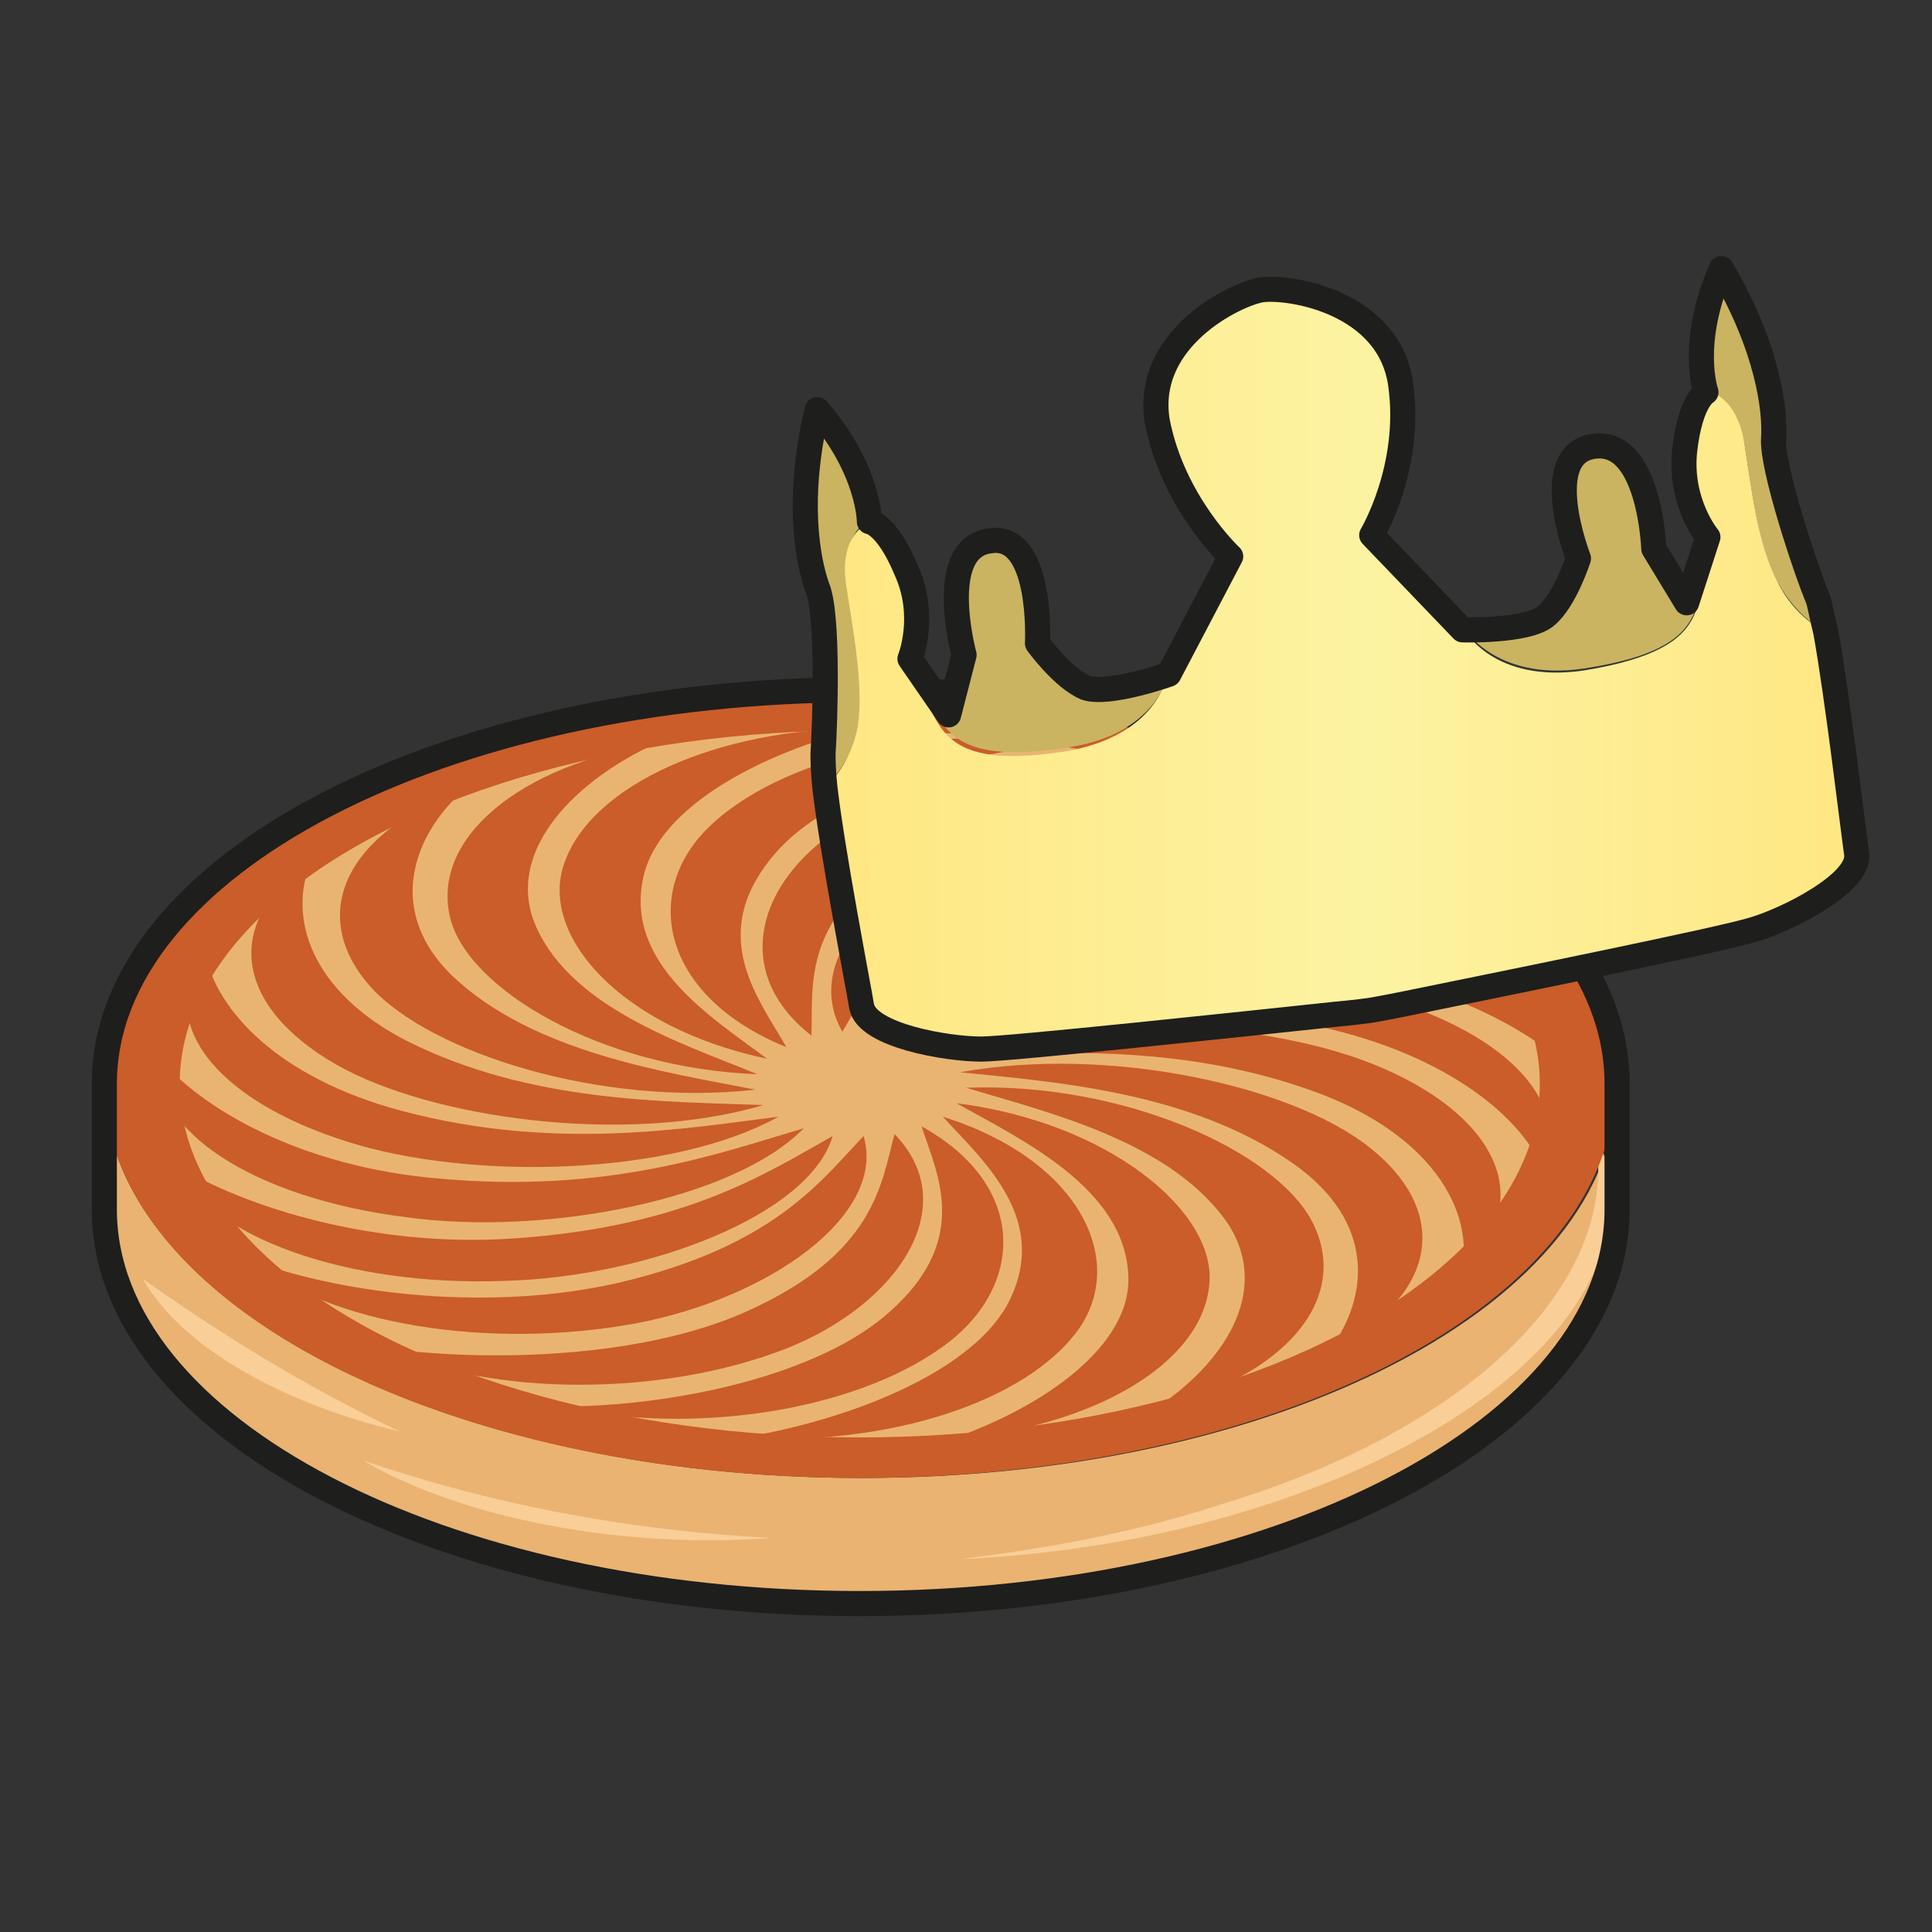 <?xml version="1.0" encoding="utf-8"?>
<!-- Generator: Adobe Illustrator 28.0.0, SVG Export Plug-In . SVG Version: 6.00 Build 0)  -->
<svg version="1.1" id="Calque_4" xmlns="http://www.w3.org/2000/svg" xmlns:xlink="http://www.w3.org/1999/xlink" x="0px" y="0px"
	 viewBox="0 0 100 100" style="enable-background:new 0 0 100 100;" xml:space="preserve">
<rect x="0" y="0" width="100" height="100" fill="#333333" stroke="none"/>
<style type="text/css">
	.st0{fill:#EAB372;}
	.st1{fill:#F9CE97;}
	.st2{fill:#CA5D29;}
	.st3{fill:#E9B472;}
	.st4{fill:none;stroke:#1E1E1C;stroke-width:1.3;stroke-miterlimit:10;}
	.st5{fill:#CAB462;}
	.st6{fill:url(#SVGID_1_);}
	.st7{fill:none;stroke:#1E1E1C;stroke-width:1.3;stroke-linejoin:round;stroke-miterlimit:10;}
</style>
<path class="st0" d="M83.7,56.1v6.5C83.7,73.9,66.1,83,44.5,83S5.4,73.9,5.4,62.6v-6.5c0,11.2,17.5,20.4,39.2,20.4
	S83.7,67.4,83.7,56.1z"/>
<path class="st1" d="M82.5,58.4c4.9,10.6-12.4,21.4-32.8,22.3c4.9-0.6,9.5-1.5,13.7-2.9C76.2,73.9,84.2,66.2,82.5,58.4L82.5,58.4z"
	/>
<ellipse class="st2" cx="44.5" cy="56.1" rx="39.1" ry="20.4"/>
<path class="st1" d="M20.7,74.1c-6.3-1.5-11.4-4.5-13.3-7.9C11.5,69.1,15.7,71.7,20.7,74.1L20.7,74.1z"/>
<path class="st1" d="M39.9,79.6c-7.6,0.6-16-1-21.1-4C25.3,77.8,32.2,79.2,39.9,79.6L39.9,79.6z"/>
<ellipse class="st3" cx="44.5" cy="56.1" rx="35.2" ry="18.3"/>
<g>
	<g id="_x3C_Répétition_radiale_x3E__00000143598852678729603290000017003303134198998662_">
		<path class="st2" d="M45.7,68.2c4.7-3.9,2.8-7.4,2-9.9c5.6,3.1,5.3,8.4,1.1,11.4c-4.7,3.4-13.1,4.6-19.8,3.1
			C34.7,72.8,41.9,71.3,45.7,68.2z"/>
	</g>
	<g id="_x3C_Répétition_radiale_x3E__00000157266600654969560230000013295862073500880020_">
		<path class="st2" d="M38.6,67.9c6.7-3,7-6.6,7.7-9.2c3.6,3.7,0.2,8.8-5.6,11.1c-6.4,2.5-15.2,2.5-20.7,0
			C25.4,70.5,33.2,70.3,38.6,67.9z"/>
	</g>
	<g id="_x3C_Répétition_radiale_x3E__00000070812112317060853670000017334862030611840416_">
		<path class="st2" d="M32,66.4c8.1-1.9,10.5-5.3,12.7-7.6c1.2,4.1-4.9,8.4-11.8,9.7c-7.7,1.4-15.9,0-19.7-3.2
			C17.9,67,25.4,67.9,32,66.4z"/>
	</g>
	<g id="_x3C_Répétition_radiale_x3E__00000137830945507299977440000013083155537654309566_">
		<path class="st2" d="M26.6,64.1c8.9-0.6,13.1-3.4,16.5-5.3c-1.2,4.1-9.6,7.3-17,7.5c-8.2,0.3-15.3-2.3-17-6
			C12.7,62.5,19.4,64.6,26.6,64.1z"/>
	</g>
	<g id="_x3C_Répétition_radiale_x3E__00000116925153982427462460000005014409190077699202_">
		<path class="st2" d="M22.7,61c8.8,0.8,14.5-1.3,18.9-2.6C38,62.1,28.2,64,21,63c-7.9-1-13.2-4.5-12.8-8.3
			C10.4,57.4,15.6,60.4,22.7,61z"/>
	</g>
	<g id="_x3C_Répétition_radiale_x3E__00000135662378002977078020000009457107521347405492_">
		<path class="st2" d="M20.8,57.5c7.9,2.1,14.7,0.9,19.5,0.3c-5.6,3.1-16,3.3-22.3,1.3c-7-2.2-10-6.3-7.4-9.8
			C11.2,52.3,14.4,55.8,20.8,57.5z"/>
	</g>
	<g id="_x3C_Répétition_radiale_x3E__00000040565192122535586450000008729854595165953688_">
		<path class="st2" d="M21.1,53.9c6.4,3.2,13.4,3.1,18.4,3.3c-7.1,2.1-17.2,0.7-22.1-2.1c-5.4-3.1-5.8-7.5-1.3-10.5
			C14.9,47.4,16,51.3,21.1,53.9z"/>
	</g>
	<g id="_x3C_Répétition_radiale_x3E__00000041293997025037779680000010785326831297907619_">
		<path class="st2" d="M23.4,50.5c4.2,4,11.1,5,15.7,5.9c-8,0.9-16.8-1.9-19.9-5.3c-3.4-3.8-1.2-8.1,4.8-10.2
			C21.3,43.3,20,47.2,23.4,50.5z"/>
	</g>
	<g id="_x3C_Répétition_radiale_x3E__00000054977219411692124190000000723527823033313711_">
		<path class="st2" d="M27.6,47.6c1.7,4.5,7.7,6.4,11.6,8c-8.1-0.3-15-4.4-15.9-8.1c-1-4.1,3.6-7.9,10.6-9
			C29.8,40.4,26.3,43.9,27.6,47.6z"/>
	</g>
	<g id="_x3C_Répétition_radiale_x3E__00000172400673998127207570000000994901395090616463_">
		<path class="st2" d="M33.3,45.4c-1,4.5,3.6,7.3,6.4,9.4c-7.6-1.6-11.8-6.4-10.5-10.1c1.4-4.1,8-7,15.4-7
			C39.6,38.9,34.1,41.7,33.3,45.4z"/>
	</g>
	<g id="_x3C_Répétition_radiale_x3E__00000065782465322221845760000009817815071153771148_">
		<path class="st2" d="M40.1,44.2c-3.6,4.2-0.8,7.5,0.6,10c-6.4-2.6-7.5-7.9-4.1-11.3c3.7-3.7,11.7-5.5,18.8-4.4
			C49.8,38.9,43,40.8,40.1,44.2z"/>
	</g>
	<g id="_x3C_Répétition_radiale_x3E__00000080168999793445132090000002245295303038711737_">
		<path class="st2" d="M47.2,44c-5.8,3.4-5.1,7-5.2,9.6c-4.5-3.5-2.6-8.7,2.6-11.4c5.7-3,14.4-3.5,20.5-1.4
			C59.5,40.5,51.9,41.2,47.2,44z"/>
	</g>
	<g id="_x3C_Répétition_radiale_x3E__00000131326750733512038070000015578427769248006060_">
		<path class="st2" d="M54.1,45c-7.6,2.4-9,5.9-10.5,8.4c-2.3-4,2.6-8.7,9.1-10.5c7.2-2,15.8-1.1,20.4,1.8
			C68,43.4,60.3,43.1,54.1,45z"/>
	</g>
	<g id="_x3C_Répétition_radiale_x3E__00000147190762376335860420000011862802989231187625_">
		<path class="st2" d="M60.1,46.9c-8.6,1.1-12.1,4.3-14.9,6.4c0.1-4.2,7.5-7.9,14.8-8.6c8-0.8,15.7,1.3,18.4,4.7
			C74.3,47.5,67.1,46,60.1,46.9z"/>
	</g>
	<g id="_x3C_Répétition_radiale_x3E__00000177443903274343368110000003599446390037481609_">
		<path class="st2" d="M64.8,49.7c-8.9-0.2-14,2.3-18,3.9c2.5-3.9,11.8-6.4,19.2-6c8.1,0.4,14.3,3.6,14.8,7.3
			C77.9,52.4,72,49.8,64.8,49.7z"/>
	</g>
	<g id="_x3C_Répétition_radiale_x3E__00000031909250505224338190000014046664382800648116_">
		<path class="st2" d="M67.6,53c-8.4-1.5-14.8,0.1-19.5,1c4.7-3.4,15-4.4,21.8-2.8c7.5,1.7,11.6,5.6,9.9,9.2
			C78.6,57.6,74.4,54.3,67.6,53z"/>
	</g>
	<g id="_x3C_Répétition_radiale_x3E__00000073685877596059874950000012484041962656673188_">
		<path class="st2" d="M68.3,56.6c-7.2-2.7-14.2-2.1-19.2-1.9c6.5-2.5,16.8-1.9,22.5,0.6c6.2,2.7,7.8,7.1,4.1,10.3
			C76.2,62.6,74.1,58.8,68.3,56.6z"/>
	</g>
	<g id="_x3C_Répétition_radiale_x3E__00000165953305174749012670000010158346200346445460_">
		<path class="st2" d="M66.9,60.2c-5.3-3.7-12.3-4.2-17.2-4.7c7.7-1.4,17.2,0.7,21.2,3.9c4.4,3.5,3.3,7.9-2.1,10.5
			C70.9,67.1,71.2,63.2,66.9,60.2z"/>
	</g>
	<g id="_x3C_Répétition_radiale_x3E__00000044900374878529241000000009772260000968550072_">
		<path class="st2" d="M63.6,63.4c-2.9-4.3-9.3-5.8-13.6-7.1c8.2-0.3,16,3.3,17.9,6.9c2.1,4-1.4,8.1-8.1,9.7
			C63.3,70.6,65.8,66.9,63.6,63.4z"/>
	</g>
	<g id="_x3C_Répétition_radiale_x3E__00000001626104178825793410000011089411266341932983_">
		<path class="st2" d="M58.4,66c-0.2-4.5-5.5-7-8.9-8.9c7.9,1,13.4,5.6,13.1,9.3c-0.3,4.2-6.1,7.5-13.4,8.1
			C54.1,72.8,58.6,69.6,58.4,66z"/>
	</g>
	<g id="_x3C_Répétition_radiale_x3E__00000125574533900132364450000011328194583049634488_">
		<path class="st2" d="M52.1,67.6c2.4-4.4-1.2-7.5-3.3-9.8c7,2.2,9.5,7.3,7.1,10.9c-2.7,3.9-10.1,6.2-17.4,5.7
			C43.9,73.5,50.1,71.1,52.1,67.6z"/>
	</g>
</g>
<path class="st4" d="M83.7,56.1v6.5C83.7,73.9,66.1,83,44.5,83S5.4,73.9,5.4,62.6v-6.5c0-11.3,17.5-20.4,39.2-20.4
	S83.7,44.8,83.7,56.1z"/>
<g>
	<g>
		<path class="st5" d="M82,34.6c7.2-1.1,5.6-3.7,6.4-7L87.3,31l-1.7-2.8c0,0-0.2-5.7-3.1-5.3c-2.9,0.4-0.8,5.8-0.8,5.8
			s-0.7,2.2-1.7,3c-1,0.8-4.3,0.7-4.3,0.7S77.3,35.3,82,34.6z"/>
		<path class="st5" d="M90.3,23c0.4,2.6,0.7,5.3,1.7,7.1c1,1.9,2.5,2.6,2.5,2.6c-0.2-0.8-0.3-1.4-0.4-1.7c-0.6-1.4-2.4-6.8-2.3-8.3
			c0.1-1.5-0.3-4.7-2.7-8.8c-1.7,3.9-0.8,6.4-0.8,6.4S89.8,20.3,90.3,23z"/>
	</g>
</g>
<g>
	<g>
		<path class="st5" d="M55.2,38.7c-7.2,1.1-6.4-1.9-8.1-4.7l2,2.9l0.8-3.1c0,0-1.5-5.5,1.3-5.9c2.9-0.4,2.5,5.3,2.5,5.3
			s1.3,1.9,2.5,2.3c1.2,0.5,4.3-0.7,4.3-0.7S60,38,55.2,38.7z"/>
		<path class="st5" d="M43.9,30.1c0.4,2.6,0.9,5.2,0.6,7.3c-0.4,2.1-1.7,3.2-1.7,3.2c-0.1-0.8-0.2-1.5-0.1-1.8
			c0.1-1.5,0.3-7.2-0.3-8.6c-0.6-1.4-1.1-4.6,0-9.2c2.8,3.2,2.7,5.8,2.7,5.8S43.5,27.5,43.9,30.1z"/>
	</g>
</g>
<linearGradient id="SVGID_1_" gradientUnits="userSpaceOnUse" x1="42.786" y1="67.429" x2="96.084" y2="67.429" gradientTransform="matrix(1 0 0 -1 0 102)">
	<stop  offset="0" style="stop-color:#FFE782"/>
	<stop  offset="0.525" style="stop-color:#FCF3A2"/>
	<stop  offset="1" style="stop-color:#FFE782"/>
</linearGradient>
<path class="st6" d="M94.5,32.7c0,0-1.6-0.7-2.5-2.6c-1-1.9-1.3-4.5-1.7-7.1s-2-2.8-2-2.8s-0.8,0.4-1.1,3c-0.3,2.7,1.2,4.5,1.2,4.5
	c-0.8,3.2,0.9,5.8-6.4,7c-4.7,0.7-6.2-2.1-6.2-2.1l-4.9-4.8c0,0,2.1-3.5,1.5-7.8c-0.6-4.3-5.8-5.1-7.2-4.9c-1.3,0.2-6.1,2.5-5.4,6.8
	c0.8,4.2,3.8,7,3.8,7l-3.2,6.1c0,0-0.5,3.1-5.3,3.9c-7.2,1.1-6.4-1.9-8.1-4.7c0,0,0.9-2.2-0.2-4.6c-1-2.4-1.9-2.5-1.9-2.5
	s-1.5,0.6-1.1,3.2c0.4,2.6,0.9,5.2,0.6,7.3c-0.4,2.1-1.7,3.2-1.7,3.2c0.4,3.4,1.7,10.1,1.9,11.3c0.3,1.5,4.4,2.2,6.2,2.2
	c1.4,0,13.6-1.3,18.3-1.8c1.1-0.1,1.8-0.2,1.8-0.2l0,0l0,0c0,0,0.6-0.1,1.6-0.3c4.4-0.9,16.8-3.4,18.3-3.9c1.7-0.5,5.5-2.4,5.3-3.9
	C95.9,42.8,95.1,36,94.5,32.7z"/>
<path class="st7" d="M94.5,32.7c-0.2-0.8-0.3-1.4-0.4-1.7c-0.6-1.4-2.4-6.8-2.3-8.3c0.1-1.5-0.3-4.7-2.7-8.8
	c-1.7,3.9-0.8,6.4-0.8,6.4s-0.8,0.4-1.1,3c-0.3,2.7,1.2,4.5,1.2,4.5l-1.1,3.4l-1.7-2.8c0,0-0.2-5.7-3.1-5.3
	c-2.9,0.4-0.8,5.8-0.8,5.8s-0.7,2.2-1.7,3c-1,0.8-4.3,0.7-4.3,0.7L71,27.7c0,0,2.1-3.5,1.5-7.8c-0.6-4.3-5.8-5.1-7.2-4.9
	c-1.3,0.2-6.1,2.5-5.4,6.8c0.8,4.2,3.8,7,3.8,7l-3.2,6.1l0,0c0,0-3.1,1.1-4.3,0.7c-1.2-0.5-2.5-2.3-2.5-2.3s0.3-5.8-2.5-5.3
	c-2.8,0.4-1.3,5.9-1.3,5.9L49.1,37l-2-2.9c0,0,0.9-2.2-0.2-4.6c-1-2.4-1.9-2.5-1.9-2.5s0-2.7-2.7-5.8c-1.1,4.6-0.5,7.8,0,9.2
	c0.6,1.4,0.4,7.1,0.3,8.6c0,0.3,0,0.9,0.1,1.8c0.4,3.4,1.7,10.1,1.9,11.3c0.3,1.5,4.4,2.2,6.2,2.2c1.4,0,13.6-1.3,18.3-1.8
	c1.1-0.1,1.8-0.2,1.8-0.2l0,0l0,0c0,0,0.6-0.1,1.6-0.3c4.4-0.9,16.8-3.4,18.3-3.9c1.7-0.5,5.5-2.4,5.3-3.9
	C95.9,42.8,95.1,36,94.5,32.7z"/>
</svg>
